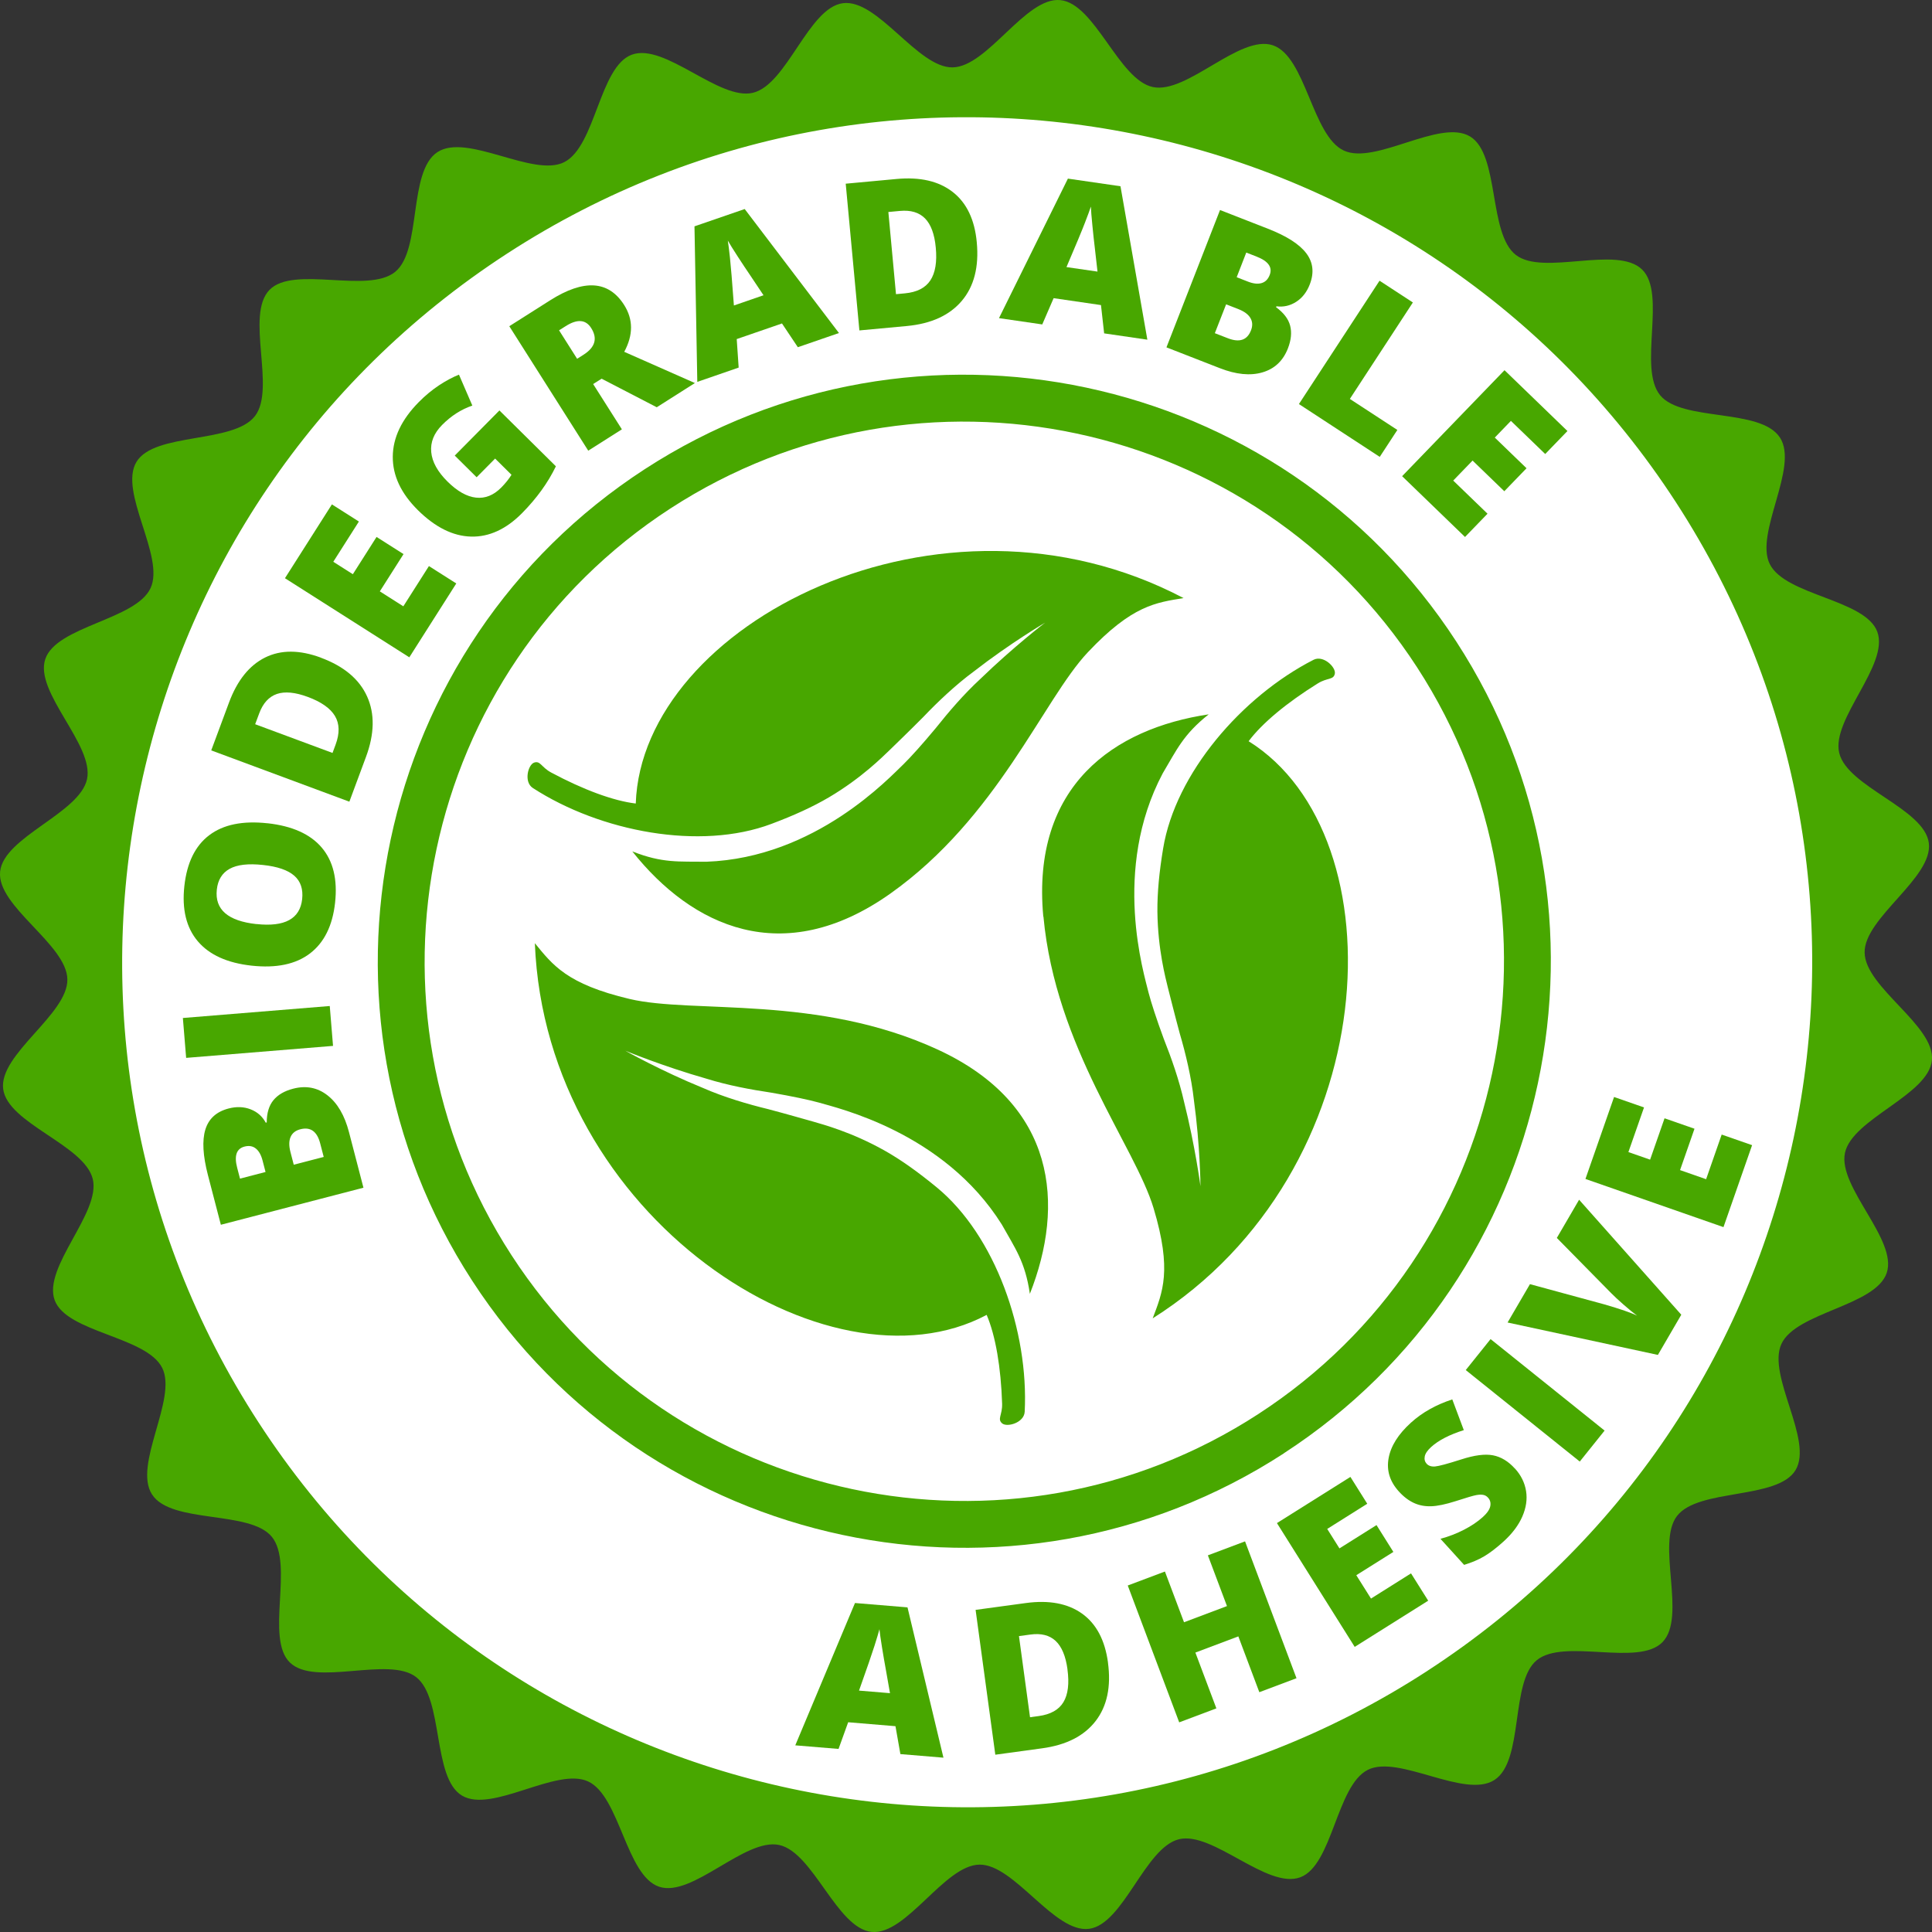 <?xml version="1.0" encoding="UTF-8"?>
<svg id="Layer_2" data-name="Layer 2" xmlns="http://www.w3.org/2000/svg" viewBox="0 0 377.37 377.37">
  <rect x="0" y="0" width="377.37" height="377.37" fill="#333333" stroke="none"/>
  <defs>
    <style>
      .cls-1 {
        fill: #fff;
      }

      .cls-2 {
        fill: #48a700;
      }
    </style>
  </defs>
  <g id="Layer_1-2" data-name="Layer 1">
    <circle class="cls-1" cx="188.53" cy="189.52" r="172.93"/>
    <g>
      <path class="cls-2" d="m347.66,85.46c-3.76-5.8-19.11-3.03-23.39-8.26-4.37-5.33,1.32-19.84-3.53-24.56-4.93-4.79-19.28,1.31-24.65-2.84-5.43-4.2-3.13-19.62-8.94-23.14-5.86-3.55-18.48,5.61-24.66,2.75-6.21-2.87-7.41-18.41-13.88-20.57-6.48-2.16-16.75,9.58-23.43,8.16-6.68-1.42-11.28-16.32-18.08-16.98-6.78-.67-14.2,13.05-21.04,13.14-6.81.1-14.61-13.41-21.4-12.54-6.74.86-10.92,15.88-17.58,17.5-6.59,1.61-17.21-9.81-23.67-7.44-6.35,2.34-7.06,17.91-13.22,21-6.04,3.03-18.93-5.74-24.73-1.98-5.8,3.76-3.03,19.11-8.26,23.39-5.33,4.37-19.84-1.32-24.56,3.53-4.79,4.93,1.31,19.28-2.84,24.65-4.2,5.43-19.62,3.13-23.14,8.94-3.55,5.86,5.61,18.48,2.75,24.66-2.87,6.21-18.41,7.41-20.57,13.88-2.16,6.48,9.58,16.75,8.16,23.43-1.42,6.68-16.32,11.29-16.98,18.09-.67,6.78,13.05,14.2,13.14,21.04.1,6.81-13.41,14.61-12.54,21.4.86,6.74,15.88,10.92,17.5,17.58,1.61,6.59-9.81,17.21-7.44,23.67,2.34,6.35,17.91,7.06,21,13.22,3.03,6.04-5.74,18.93-1.98,24.73s19.11,3.03,23.39,8.26c4.37,5.33-1.32,19.84,3.53,24.56,4.93,4.79,19.28-1.31,24.65,2.84,5.43,4.2,3.13,19.62,8.94,23.14,5.86,3.55,18.48-5.61,24.66-2.75,6.21,2.87,7.41,18.41,13.88,20.57,6.48,2.16,16.75-9.58,23.43-8.16,6.68,1.42,11.28,16.32,18.09,16.98,6.78.67,14.2-13.05,21.04-13.14,6.81-.1,14.61,13.41,21.4,12.54,6.74-.86,10.92-15.88,17.58-17.5,6.59-1.61,17.21,9.81,23.67,7.44,6.35-2.34,7.06-17.91,13.22-21,6.04-3.03,18.93,5.74,24.73,1.98,5.8-3.76,3.03-19.11,8.26-23.39,5.33-4.37,19.84,1.32,24.56-3.53,4.79-4.93-1.31-19.28,2.84-24.65,4.2-5.43,19.62-3.13,23.14-8.94,3.55-5.86-5.61-18.48-2.75-24.66,2.87-6.21,18.41-7.41,20.57-13.88,2.16-6.48-9.58-16.75-8.16-23.43,1.42-6.68,16.32-11.28,16.98-18.09.67-6.78-13.05-14.2-13.14-21.04-.1-6.81,13.41-14.61,12.54-21.4-.86-6.74-15.88-10.91-17.5-17.58-1.61-6.59,9.81-17.21,7.44-23.67-2.34-6.35-17.91-7.06-21-13.22-3.03-6.04,5.74-18.93,1.98-24.73Zm-68.86,240.91c-76.45,49.64-178.66,27.91-228.3-48.54C.86,201.39,22.59,99.17,99.04,49.54,175.48-.1,277.69,21.63,327.33,98.07c49.64,76.45,27.91,178.66-48.54,228.3Z"/>
      <path class="cls-2" d="m250.77,283.88c-53,34.41-124.12,19.29-158.53-33.71-34.41-53-19.29-124.12,33.7-158.53,53-34.41,124.12-19.3,158.53,33.7,34.41,53,19.29,124.12-33.71,158.53Zm-119.84-184.55c-48.76,31.66-62.68,97.1-31.01,145.86,31.66,48.76,97.1,62.68,145.86,31.01,48.76-31.66,62.68-97.1,31.01-145.86-31.66-48.76-97.1-62.68-145.86-31.01Z"/>
      <path class="cls-2" d="m123.51,166.3c5.92,2.35,9.15,1.94,14.46,2.02,21.36-.77,35.84-16.54,38.5-19.04,1.39-1.36,3.71-3.93,6.3-7.05,2.56-3.21,5.43-6.58,8.73-9.63,6.34-6.14,12.64-11,12.64-10.98,0,0-6.84,4.02-13.91,9.52-3.56,2.62-7.13,6.01-9.88,8.9-2.84,2.86-5.27,5.19-6.6,6.49-1.35,1.28-5.42,5.41-11.82,9.2-3.25,1.91-6.89,3.56-11.26,5.2-13.91,5.24-33.38,1.54-46.59-7.01-1.82-1.18-.94-4.54.24-4.96,1.24-.43,1.38.88,3.33,1.93,6.24,3.34,12.14,5.54,16.53,6.06,1.18-34.95,59.41-65.14,107-40.13-5.36.89-10,1.36-18.71,10.6-8.7,9.24-17.61,32.29-38.59,47.14-20.99,14.84-38.76,6.36-50.36-8.24Zm59.61,38.69c-23.35-10.75-47.77-6.94-60.12-9.86-12.36-2.92-15.08-6.7-18.53-10.9,2.14,53.71,57.4,89.05,88.25,72.6,1.74,4.06,2.79,10.27,3.02,17.34.07,2.21-1,2.99,0,3.85.95.82,4.3-.1,4.41-2.27.8-15.72-5.73-34.44-17.22-43.86-3.61-2.96-6.85-5.29-10.14-7.15-6.49-3.65-12.1-5.11-13.88-5.64-1.8-.5-5.02-1.44-8.92-2.47-3.88-.94-8.6-2.33-12.65-4.11-8.29-3.38-15.21-7.29-15.2-7.29-.02,0,7.34,3.04,15.83,5.46,4.29,1.33,8.64,2.13,12.71,2.74,4,.69,7.39,1.41,9.26,1.93,3.5,1.05,24.39,5.71,35.74,23.82,2.59,4.64,4.56,7.24,5.48,13.54,6.84-17.34,5.3-36.98-18.04-47.73Zm20.69-25.97c2.36,25.6,17.88,44.83,21.52,56.99,3.65,12.16,1.74,16.41-.18,21.5,45.45-28.71,48.42-94.23,18.74-112.73,2.64-3.54,7.5-7.55,13.51-11.29,1.88-1.17,3.09-.63,3.33-1.92.23-1.23-2.24-3.68-4.17-2.69-14.01,7.17-26.96,22.18-29.37,36.85-.76,4.6-1.15,8.58-1.12,12.35.09,7.44,1.62,13.03,2.05,14.84.47,1.81,1.27,5.07,2.32,8.96,1.13,3.83,2.28,8.61,2.76,13.01,1.22,8.87,1.29,16.82,1.28,16.81.01.01-1.04-7.87-3.19-16.43-.99-4.38-2.47-8.55-3.98-12.37-1.41-3.81-2.47-7.1-2.96-8.98-.84-3.56-7.25-23.98,2.76-42.87,2.72-4.56,3.99-7.57,8.98-11.52-18.44,2.75-34.67,13.89-32.31,39.49Z"/>
      <g>
        <path class="cls-2" d="m43.14,239.23l-2.53-9.72c-.98-3.78-1.15-6.74-.5-8.87.65-2.13,2.16-3.5,4.53-4.12,1.56-.41,3-.35,4.31.16,1.31.51,2.3,1.38,2.96,2.61l.19-.05c0-1.85.45-3.3,1.31-4.35.87-1.05,2.15-1.8,3.85-2.24,2.53-.66,4.77-.22,6.71,1.3,1.95,1.52,3.35,3.92,4.2,7.2l2.82,10.84-27.86,7.24Zm8.73-10.3l-.59-2.27c-.28-1.08-.72-1.86-1.32-2.33-.6-.48-1.34-.6-2.21-.37-1.56.41-2.04,1.79-1.42,4.15l.55,2.11,4.99-1.3Zm5.51-1.43l5.85-1.52-.69-2.65c-.61-2.35-1.91-3.27-3.89-2.75-.93.24-1.56.74-1.89,1.5-.33.76-.34,1.73-.03,2.93l.65,2.5Z"/>
        <path class="cls-2" d="m65.05,204.29l-28.69,2.34-.64-7.79,28.69-2.34.64,7.79Z"/>
        <path class="cls-2" d="m52.24,160.8c4.81.53,8.35,2.11,10.59,4.74,2.25,2.64,3.12,6.23,2.62,10.78-.49,4.49-2.13,7.79-4.9,9.91-2.78,2.12-6.58,2.91-11.39,2.39-4.76-.52-8.27-2.11-10.52-4.76-2.25-2.65-3.13-6.25-2.63-10.79.5-4.55,2.12-7.87,4.87-9.94,2.75-2.08,6.54-2.85,11.37-2.32Zm-2.15,19.69c5.53.6,8.51-1.02,8.93-4.87.21-1.96-.3-3.48-1.54-4.57-1.24-1.09-3.28-1.8-6.13-2.1-2.86-.31-5.02-.06-6.49.75-1.47.81-2.31,2.17-2.51,4.07-.42,3.88,2.16,6.12,7.74,6.73Z"/>
        <path class="cls-2" d="m62.68,128.47c4.5,1.67,7.51,4.2,9.03,7.58,1.52,3.38,1.44,7.32-.23,11.81l-3.24,8.73-26.98-10.02,3.47-9.34c1.61-4.33,3.96-7.26,7.05-8.8,3.09-1.53,6.73-1.52,10.91.03Zm-2.55,7.66c-2.47-.92-4.49-1.11-6.05-.58-1.56.54-2.71,1.8-3.45,3.79l-.79,2.12,15.11,5.61.6-1.62c.82-2.22.78-4.08-.12-5.59-.9-1.51-2.68-2.76-5.32-3.74Z"/>
        <path class="cls-2" d="m89.12,113.97l-9.17,14.42-24.29-15.45,9.17-14.42,5.27,3.35-5,7.86,3.82,2.43,4.63-7.28,5.27,3.35-4.63,7.28,4.59,2.92,5-7.86,5.35,3.4Z"/>
        <path class="cls-2" d="m88.81,89l8.74-8.83,11.03,10.91c-1.55,3.21-3.75,6.25-6.59,9.13-3.12,3.16-6.45,4.69-9.98,4.6-3.53-.09-6.99-1.81-10.38-5.16-3.3-3.27-4.94-6.75-4.91-10.46.03-3.7,1.72-7.25,5.08-10.65,1.27-1.29,2.6-2.38,3.97-3.29,1.37-.9,2.67-1.59,3.88-2.07l2.61,6.04c-2.19.75-4.15,2.01-5.9,3.78-1.6,1.61-2.31,3.38-2.13,5.3s1.24,3.84,3.19,5.77c1.91,1.89,3.77,2.94,5.56,3.13,1.79.2,3.43-.46,4.92-1.96.81-.82,1.48-1.65,2.01-2.5l-3.2-3.17-3.61,3.65-4.27-4.23Z"/>
        <path class="cls-2" d="m115.86,75.02l5.61,8.84-6.57,4.17-15.42-24.31,7.96-5.05c6.61-4.19,11.43-3.89,14.47.9,1.79,2.82,1.79,5.87.02,9.15l13.8,6.1-7.45,4.73-10.77-5.58-1.66,1.05Zm-3.13-4.94l1.23-.78c2.3-1.46,2.8-3.2,1.51-5.23-1.06-1.67-2.72-1.8-4.97-.37l-1.3.82,3.52,5.55Z"/>
        <path class="cls-2" d="m155.84,67.82l-3.1-4.64-8.84,3.05.38,5.57-8.08,2.79-.55-30.38,9.81-3.38,18.41,24.22-8.04,2.77Zm-6.7-10.14l-2.71-4.06c-.62-.9-1.39-2.07-2.33-3.51-.93-1.44-1.58-2.48-1.94-3.12.11.67.25,1.79.42,3.35.17,1.56.43,4.68.77,9.33l5.79-2Z"/>
        <path class="cls-2" d="m190.79,47.34c.45,4.78-.53,8.59-2.92,11.42-2.39,2.83-5.97,4.47-10.74,4.92l-9.27.86-2.67-28.66,9.92-.92c4.6-.43,8.26.42,10.98,2.54,2.72,2.12,4.29,5.4,4.7,9.84Zm-8.01,1.02c-.24-2.63-.95-4.53-2.1-5.7-1.16-1.17-2.79-1.66-4.91-1.46l-2.25.21,1.49,16.05,1.73-.16c2.35-.22,4.01-1.06,4.98-2.53.97-1.47,1.33-3.61,1.06-6.42Z"/>
        <path class="cls-2" d="m215.67,65.13l-.62-5.54-9.25-1.35-2.22,5.13-8.45-1.23,13.46-27.25,10.27,1.49,5.25,29.97-8.42-1.23Zm-1.3-12.09l-.55-4.85c-.13-1.08-.29-2.48-.45-4.18-.17-1.71-.27-2.93-.29-3.66-.21.64-.6,1.7-1.17,3.17-.56,1.47-1.76,4.35-3.6,8.65l6.06.88Z"/>
        <path class="cls-2" d="m238.32,41.03l9.35,3.65c3.64,1.42,6.14,3.02,7.48,4.79,1.34,1.77,1.57,3.8.68,6.09-.58,1.5-1.47,2.64-2.66,3.4-1.19.76-2.47,1.05-3.85.87l-.07.18c1.49,1.09,2.41,2.29,2.75,3.61.34,1.32.2,2.8-.44,4.44-.95,2.43-2.61,3.99-4.99,4.68-2.37.69-5.14.41-8.29-.82l-10.44-4.07,10.46-26.82Zm1.17,18.42l-2.2,5.63,2.55.99c2.26.88,3.77.37,4.51-1.54.35-.89.31-1.7-.11-2.41-.42-.71-1.2-1.29-2.35-1.74l-2.4-.94Zm2.07-5.3l2.18.85c1.04.41,1.93.51,2.66.3.74-.21,1.27-.73,1.6-1.58.59-1.5-.26-2.7-2.53-3.59l-2.04-.8-1.87,4.81Z"/>
        <path class="cls-2" d="m253.71,78.93l15.75-24.1,6.51,4.25-12.31,18.84,9.28,6.06-3.44,5.26-15.79-10.32Z"/>
        <path class="cls-2" d="m286.16,104.89l-12.29-11.88,20-20.7,12.29,11.88-4.34,4.49-6.7-6.47-3.15,3.26,6.2,5.99-4.34,4.49-6.2-5.99-3.78,3.91,6.7,6.47-4.41,4.56Z"/>
      </g>
    </g>
    <g>
      <path class="cls-2" d="m175.87,342.62l-.96-5.45-9.24-.77-1.88,5.21-8.45-.7,11.66-27.8,10.26.85,7.02,29.36-8.41-.7Zm-2.03-11.89l-.84-4.77c-.2-1.06-.43-2.43-.71-4.12-.27-1.68-.44-2.88-.51-3.61-.17.65-.49,1.72-.96,3.21-.47,1.49-1.48,4.42-3.03,8.78l6.05.5Z"/>
      <path class="cls-2" d="m216.41,324.72c.64,4.72-.16,8.54-2.41,11.45-2.25,2.91-5.73,4.68-10.44,5.32l-9.15,1.25-3.85-28.29,9.79-1.33c4.54-.62,8.21.07,10.99,2.05,2.79,1.99,4.48,5.17,5.08,9.56Zm-7.9,1.35c-.35-2.59-1.13-4.45-2.32-5.56-1.19-1.11-2.84-1.53-4.93-1.24l-2.23.3,2.16,15.85,1.7-.23c2.32-.32,3.93-1.22,4.83-2.72.9-1.5,1.16-3.63.78-6.41Z"/>
      <path class="cls-2" d="m253.24,327.8l-7.26,2.73-4.1-10.9-8.39,3.16,4.1,10.9-7.26,2.73-10.05-26.73,7.26-2.73,3.73,9.91,8.39-3.16-3.73-9.91,7.26-2.73,10.05,26.73Z"/>
      <path class="cls-2" d="m278.96,312.66l-14.35,9.02-15.19-24.18,14.35-9.02,3.29,5.24-7.82,4.92,2.39,3.8,7.24-4.55,3.29,5.24-7.24,4.55,2.87,4.56,7.82-4.92,3.35,5.33Z"/>
      <path class="cls-2" d="m295.91,286.84c1.19,1.31,1.91,2.78,2.17,4.4.26,1.62.01,3.28-.73,4.98-.74,1.7-1.96,3.32-3.64,4.85-1.41,1.28-2.68,2.25-3.81,2.92-1.13.67-2.44,1.22-3.92,1.67l-4.62-5.09c1.6-.43,3.13-1.02,4.59-1.77,1.46-.75,2.68-1.58,3.67-2.47.85-.77,1.34-1.48,1.47-2.13s-.02-1.21-.44-1.67c-.26-.29-.57-.47-.93-.54-.36-.07-.81-.06-1.36.04-.56.1-1.9.49-4.05,1.19-1.95.62-3.53.95-4.76.99s-2.35-.17-3.37-.64-2.01-1.21-2.95-2.25c-1.77-1.95-2.43-4.11-2-6.49.43-2.38,1.88-4.69,4.36-6.94,2.19-1.99,4.88-3.5,8.08-4.55l2.25,6c-2.8.89-4.92,1.98-6.36,3.28-.74.67-1.16,1.29-1.27,1.86s.02,1.04.37,1.43c.38.41.93.59,1.65.53s2.43-.52,5.12-1.38c2.57-.83,4.63-1.1,6.19-.8,1.56.3,2.99,1.16,4.28,2.59Z"/>
      <path class="cls-2" d="m308.57,285.48l-22.27-17.87,4.85-6.05,22.27,17.87-4.85,6.05Z"/>
      <path class="cls-2" d="m304.09,241.8l4.35-7.46,19.96,22.46-4.57,7.85-29.36-6.33,4.37-7.49,14.46,3.93c3.19.92,5.34,1.67,6.47,2.23-.74-.54-1.63-1.27-2.68-2.19s-1.85-1.67-2.42-2.25l-10.58-10.75Z"/>
      <path class="cls-2" d="m342.23,223.68l-5.59,16.01-26.96-9.41,5.59-16.01,5.85,2.04-3.05,8.72,4.24,1.48,2.82-8.08,5.85,2.04-2.82,8.08,5.09,1.78,3.04-8.72,5.94,2.07Z"/>
    </g>
  </g>
</svg>